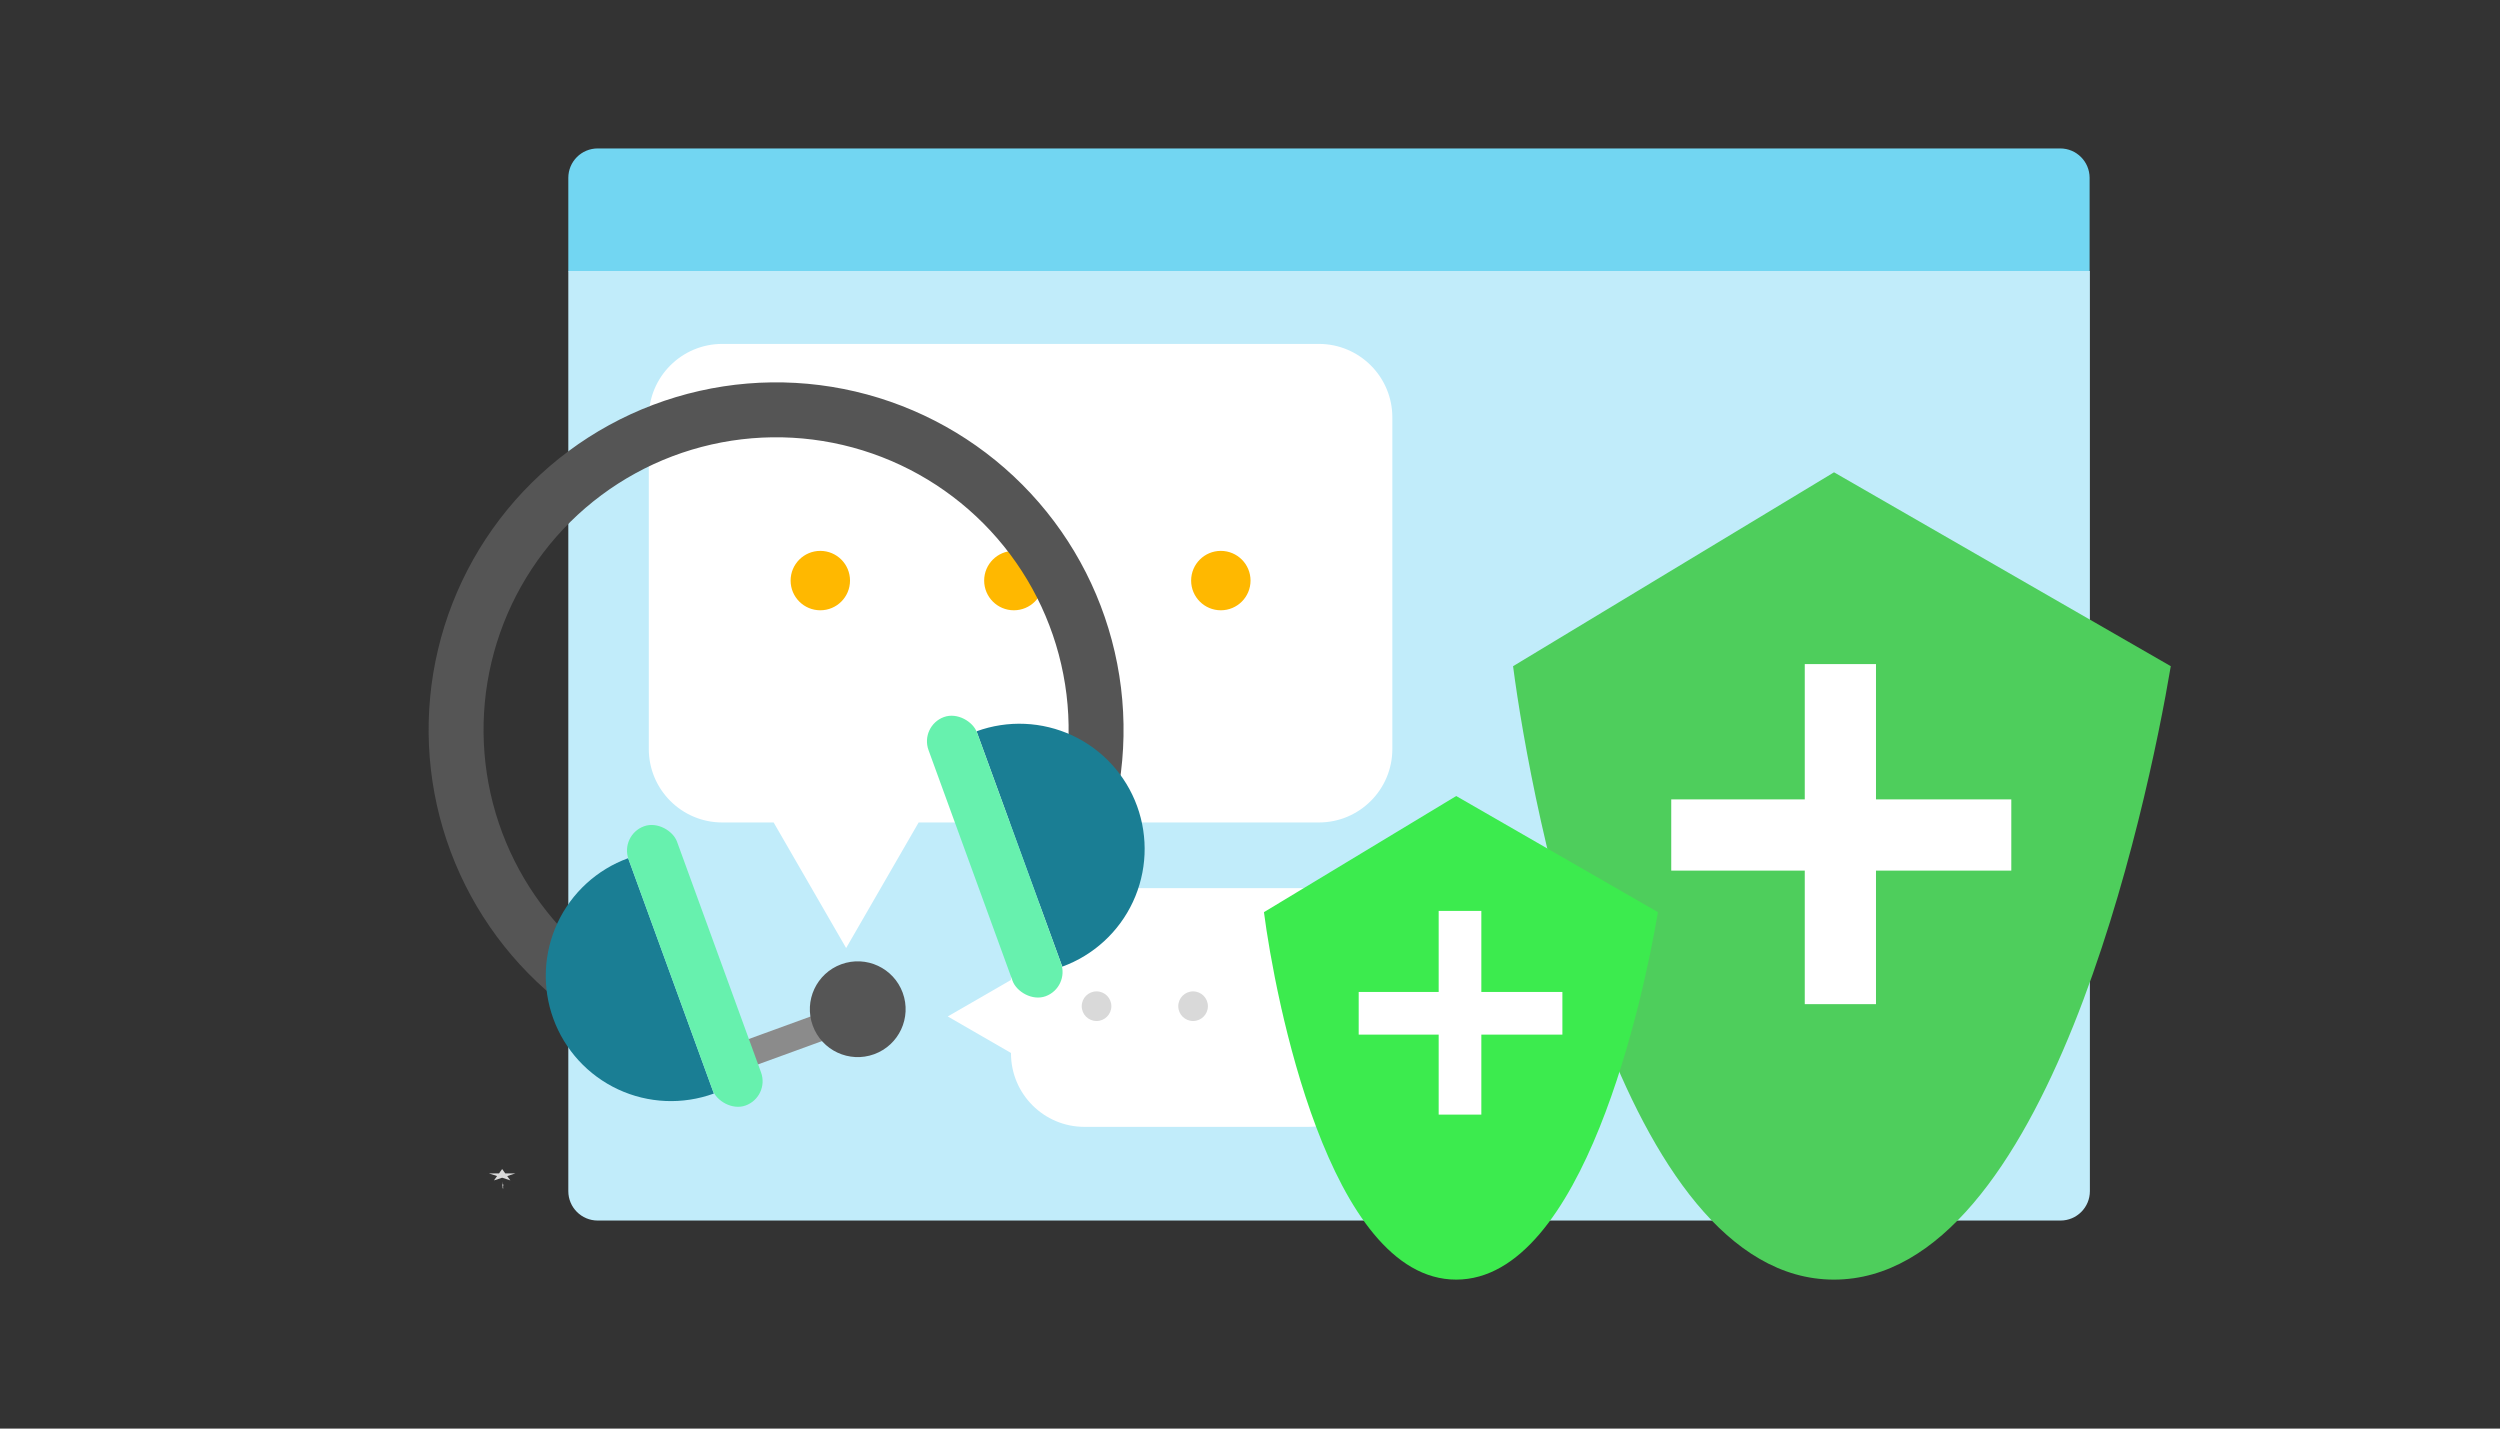 <?xml version="1.0" encoding="UTF-8"?> <svg xmlns="http://www.w3.org/2000/svg" width="1701" height="972" viewBox="0 0 1701 972" fill="none"><rect x="0" y="0" width="1701" height="972" fill="#333333" stroke="none"/><path d="M341.659 795.418L343.792 798.372H350.695L345.11 800.198L347.243 803.152L341.659 801.326L336.075 803.152L338.208 800.198L332.623 798.372H339.526L341.659 795.418Z" fill="#D9D9D9"></path><path d="M342.134 803.969L342.24 805.938H342.586L342.306 807.155L342.413 809.125L342.134 807.908L341.855 809.125L341.961 807.155L341.682 805.938H342.027L342.134 803.969Z" fill="#D9D9D9"></path><path d="M386.681 121C386.681 109.954 395.635 101 406.681 101H1401.77C1412.82 101 1421.77 109.954 1421.77 121V184.644H386.681V121Z" fill="#72D6F2"></path><path d="M1421.96 810.461C1421.96 821.507 1413.01 830.461 1401.96 830.461L406.681 830.461C395.635 830.461 386.681 821.507 386.681 810.461L386.681 184.403L1421.96 184.403L1421.96 810.461Z" fill="#C1ECFA"></path><path fill-rule="evenodd" clip-rule="evenodd" d="M897.35 233.996C924.964 233.996 947.35 256.382 947.35 283.996V509.606C947.35 537.22 924.964 559.606 897.35 559.606H625.038L575.709 645.046L526.38 559.606H491.444C463.83 559.606 441.444 537.22 441.444 509.606V283.996C441.444 256.382 463.83 233.996 491.444 233.996H897.35Z" fill="white"></path><circle cx="558.141" cy="395.028" r="20.21" fill="#FFB800"></circle><circle cx="689.833" cy="395.028" r="20.21" fill="#FFB800"></circle><circle cx="830.653" cy="395.028" r="20.21" fill="#FFB800"></circle><path fill-rule="evenodd" clip-rule="evenodd" d="M890.228 604.297C917.843 604.297 940.228 626.683 940.228 654.297V716.714C940.228 744.329 917.843 766.714 890.228 766.714H737.877C710.263 766.714 687.877 744.329 687.877 716.714V716.435L644.849 691.593L687.877 666.75V654.297C687.877 626.683 710.263 604.297 737.877 604.297H890.228Z" fill="white"></path><circle cx="746.087" cy="684.618" r="10.081" fill="#D9D9D9"></circle><circle cx="811.776" cy="684.618" r="10.081" fill="#D9D9D9"></circle><circle cx="882.019" cy="684.618" r="10.081" fill="#D9D9D9"></circle><rect x="498.543" y="710.924" width="73.516" height="18.379" transform="rotate(-20.012 498.543 710.924)" fill="#8B8B8B"></rect><circle cx="583.606" cy="686.676" r="32.581" transform="rotate(-20.012 583.606 686.676)" fill="#555555"></circle><path d="M742.342 596.442C761.017 556.371 768.083 511.866 762.736 467.982C757.39 424.098 739.846 382.591 712.097 348.176C684.347 313.761 647.505 287.816 605.751 273.287C563.998 258.757 519.008 256.226 475.888 265.981C432.769 275.735 393.248 297.384 361.814 328.469C330.38 359.555 308.291 398.831 298.056 441.839C287.821 484.847 289.85 529.863 303.912 571.775C317.975 613.688 343.507 650.818 377.61 678.95L401.39 650.122C372.678 626.437 351.181 595.176 339.342 559.888C327.502 524.601 325.794 486.7 334.411 450.491C343.028 414.281 361.625 381.213 388.091 355.041C414.557 328.869 447.83 310.642 484.134 302.43C520.437 294.217 558.316 296.349 593.47 308.581C628.623 320.814 659.642 342.658 683.005 371.633C706.368 400.608 721.139 435.554 725.64 472.501C730.141 509.449 724.193 546.919 708.47 580.656L742.342 596.442Z" fill="#555555"></path><path d="M427.39 583.914C406.155 591.648 388.863 607.501 379.316 627.985C369.77 648.469 368.752 671.906 376.486 693.141C384.22 714.376 400.072 731.669 420.557 741.215C441.041 750.762 464.478 751.78 485.713 744.046L456.552 663.98L427.39 583.914Z" fill="#1A7E94"></path><path d="M722.77 657.704C744.005 649.97 761.297 634.118 770.844 613.633C780.39 593.149 781.409 569.712 773.675 548.477C765.94 527.242 750.088 509.95 729.604 500.403C709.119 490.857 685.682 489.838 664.447 497.572L693.609 577.638L722.77 657.704Z" fill="#1A7E94"></path><rect x="421.671" y="568.213" width="35.087" height="202.168" rx="17.544" transform="rotate(-20.012 421.671 568.213)" fill="#67F1AE"></rect><rect x="625.761" y="493.882" width="35.087" height="202.168" rx="17.544" transform="rotate(-20.012 625.761 493.882)" fill="#67F1AE"></rect><path d="M1247.87 321.355L1029.49 453.273C1041.91 548.811 1102.97 870.649 1247.84 870.649C1392.71 870.649 1460.97 548.811 1477 453.273L1247.87 321.355Z" fill="#4ECE5C"></path><path fill-rule="evenodd" clip-rule="evenodd" d="M1276.42 543.908V451.843L1227.96 451.843V543.908H1137.11V592.363H1227.96V683.219H1276.42V592.363H1368.49V543.908H1276.42Z" fill="white"></path><path d="M990.797 541.614L859.99 620.634C867.429 677.863 904.003 870.648 990.781 870.648C1077.56 870.648 1118.45 677.863 1128.05 620.634L990.797 541.614Z" fill="#3CEB4E"></path><path fill-rule="evenodd" clip-rule="evenodd" d="M1007.9 674.927V619.781L978.876 619.781L978.876 674.927H924.453V703.953H978.876L978.876 758.378H1007.9V703.953H1063.05V674.927H1007.9Z" fill="white"></path></svg> 